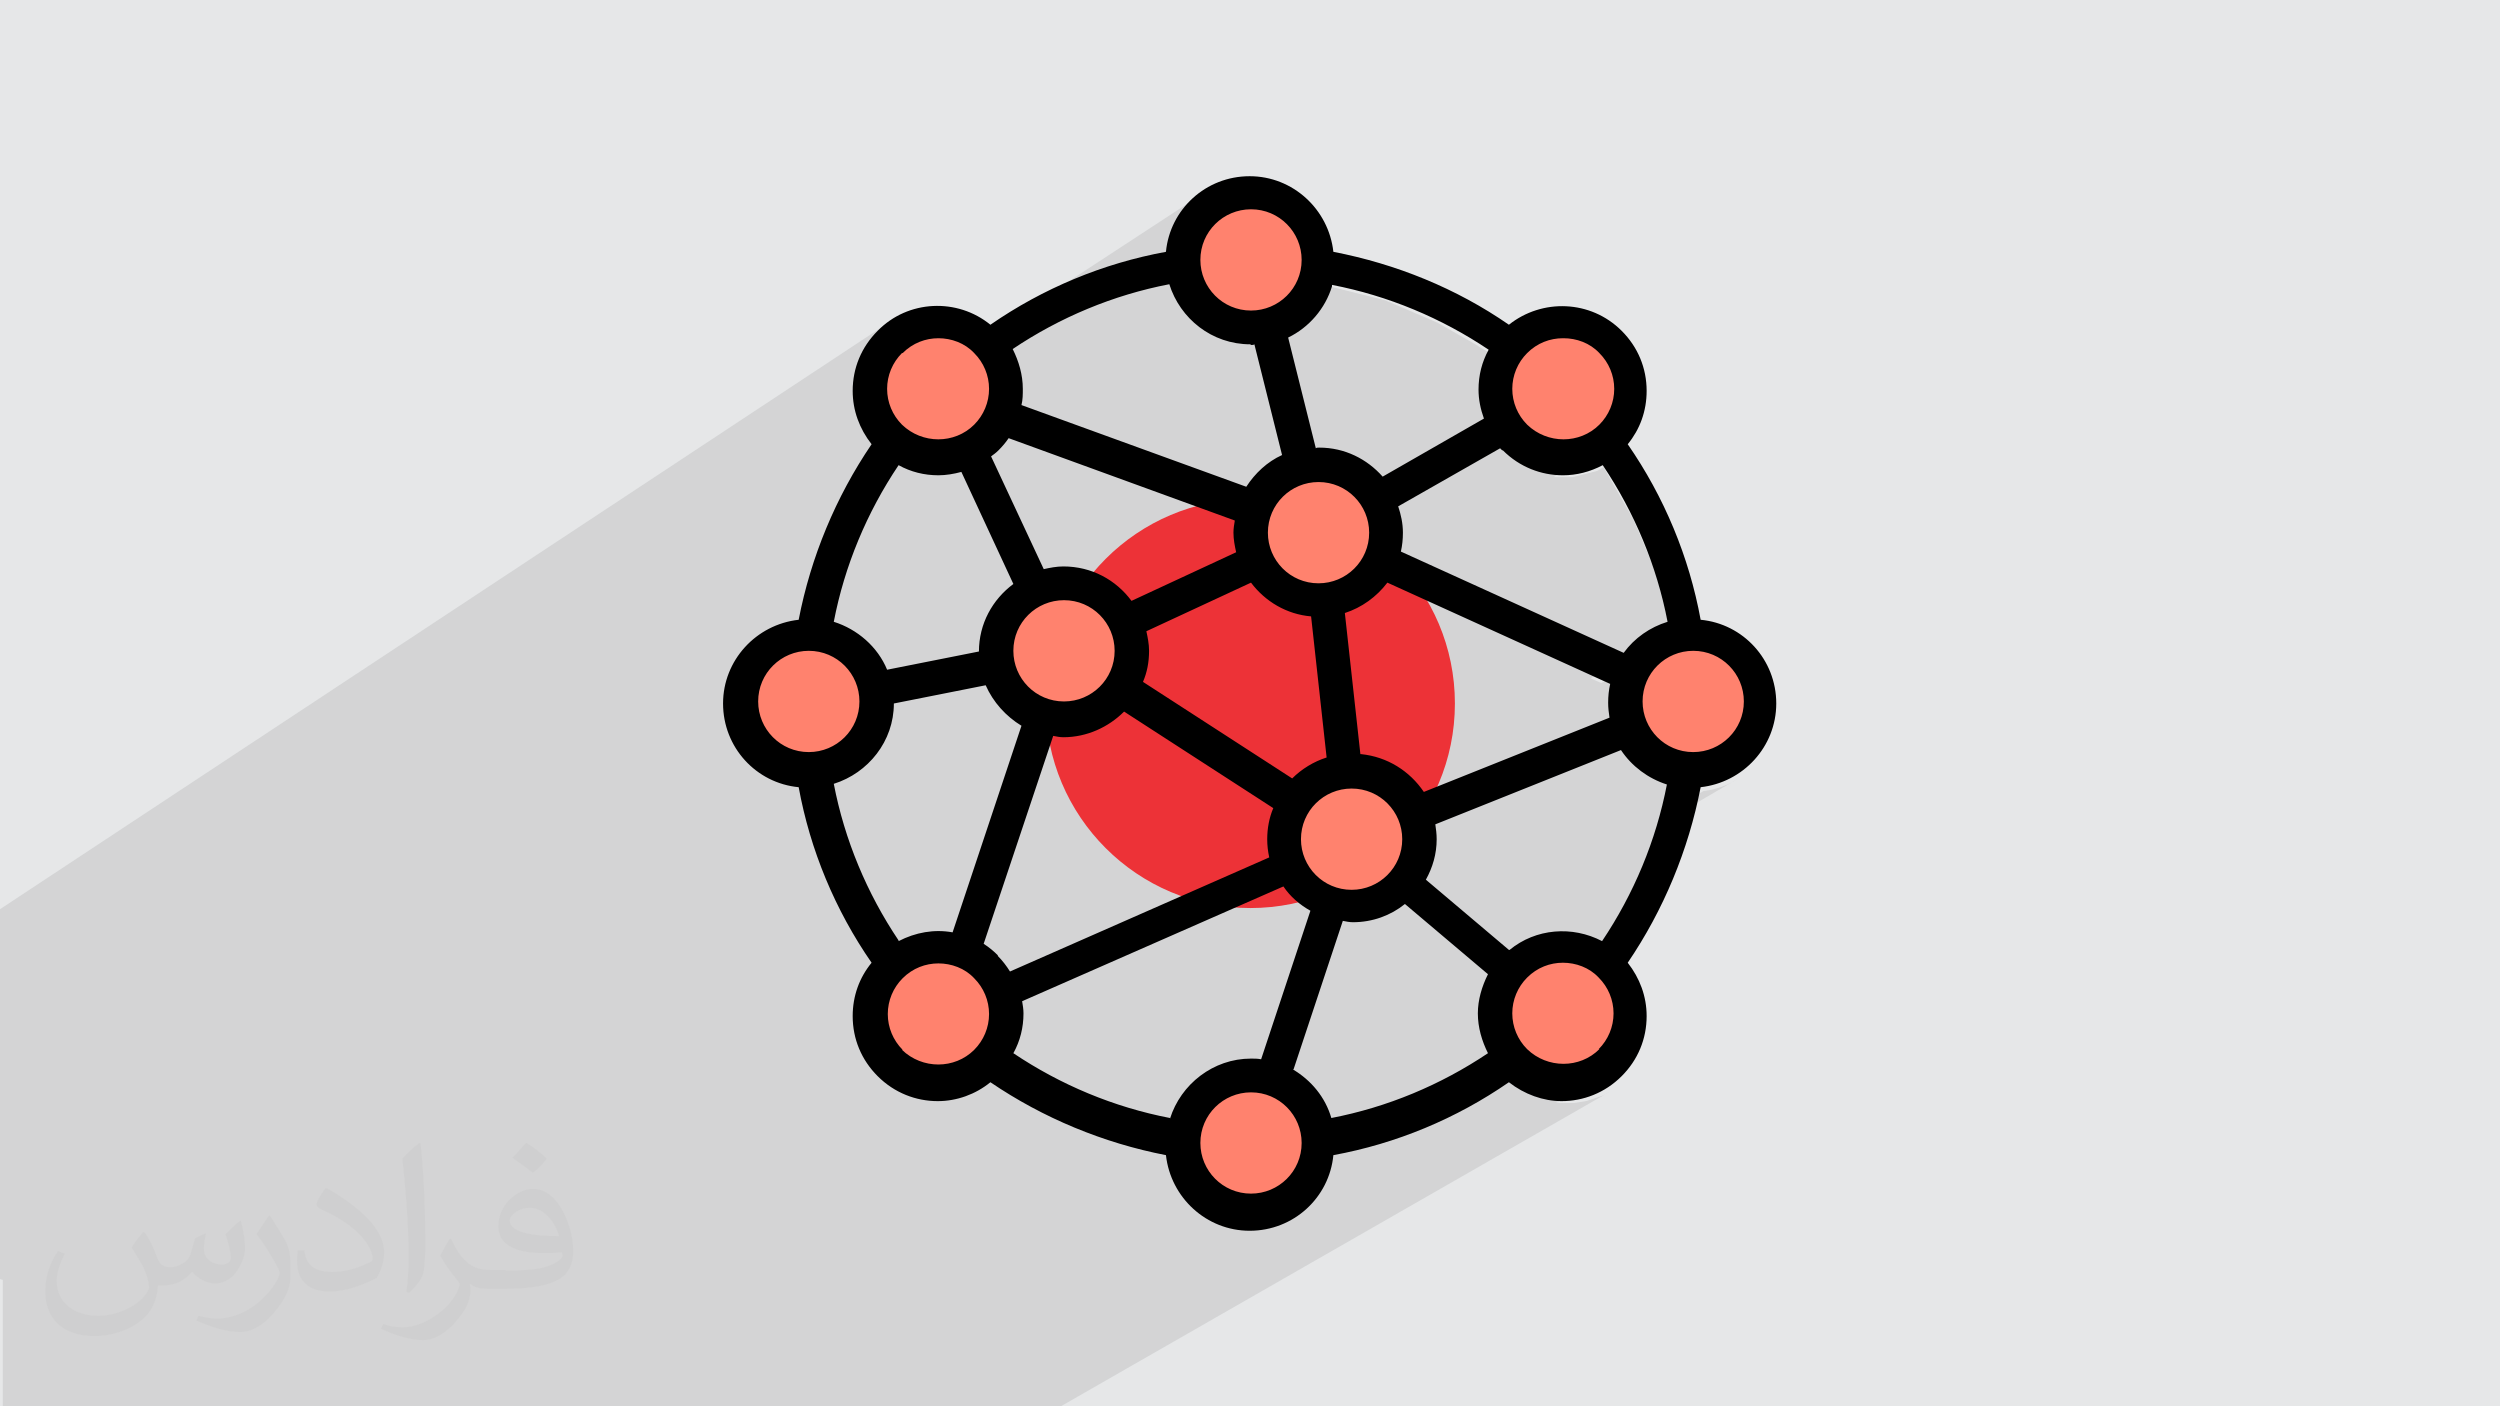 <?xml version="1.0" encoding="UTF-8"?>
<!DOCTYPE svg PUBLIC "-//W3C//DTD SVG 1.1//EN" "http://www.w3.org/Graphics/SVG/1.1/DTD/svg11.dtd">
<!-- Creator: CorelDRAW 2017 -->
<svg xmlns="http://www.w3.org/2000/svg" xml:space="preserve" width="3.703in" height="2.083in" version="1.1" style="shape-rendering:geometricPrecision; text-rendering:geometricPrecision; image-rendering:optimizeQuality; fill-rule:evenodd; clip-rule:evenodd"
viewBox="0 0 3703 2083"
 xmlns:xlink="http://www.w3.org/1999/xlink"
 enable-background="new 0 0 64 64">
 <defs>
  <style type="text/css">
   <![CDATA[
    .fil3 {fill:#ED3237}
    .fil5 {fill:black}
    .fil0 {fill:#E6E7E8}
    .fil4 {fill:#FF826E}
    .fil2 {fill:#373435;fill-opacity:0.031}
    .fil1 {fill:#373435;fill-opacity:0.102}
   ]]>
  </style>
 </defs>
 <g id="Layer_x0020_1">
  <polygon class="fil0" points="-3,0 3706,0 3706,2083 -3,2083 "/>
  <path class="fil1" d="M-2 1894l0 -1 0 -2 0 -2 0 -6 0 -3 0 -2 0 -1 0 -1 0 -2 0 -10 0 -18 0 -2 0 -21 0 -4 0 -60 0 -30 0 -6 0 -1 0 -2 0 -6 0 -5 0 -5 0 -3 0 -6 0 -4 0 -1 0 0 0 -11 0 0 0 -10 0 -5 0 -8 0 -37 0 -4 0 -11 0 -6 0 0 0 0 0 -27 0 -16 0 -5 0 -7 0 -8 0 -7 0 -9 0 -8 0 -5 0 -1 0 -3 0 0 0 -1 0 -22 0 -27 0 -7 0 0 0 -3 0 -31 0 -5 0 -2 0 -26 0 -2 0 -25 0 -3 1321 -872 -5 3 -5 4 -5 4 -4 4 -4 5 -4 5 -4 5 -4 5 -3 5 -3 5 -3 5 -2 6 -2 6 0 0 63 -42 -4 3 -4 3 -4 3 -4 4 -4 4 -3 4 -3 4 -3 4 -3 4 -2 4 -2 4 -2 5 -2 5 -2 5 -1 2 56 -37 -3 2 -3 2 -3 3 -3 3 0 0 -3 3 -2 3 -2 3 -2 3 -2 3 -2 3 -2 3 -1 3 -1 3 -1 3 -1 4 -1 4 -1 4 0 4 0 4 0 4 0 3 169 -110 -7 5 -7 5 -154 101 0 0 0 4 0 3 471 -308 -9 6 -9 7 -8 8 -7 9 -6 9 -6 10 -5 10 -1 4 61 -40 -8 6 -7 6 -6 7 -6 8 -5 8 -4 9 -3 9 -1 3 55 -36 -6 4 -5 5 -5 5 -4 6 -4 6 -3 7 -3 7 -2 7 -1 7 0 8 0 8 1 7 2 7 3 7 3 7 4 6 4 6 5 5 5 5 6 4 6 4 7 3 7 3 7 2 7 1 8 0 8 0 7 -1 7 -2 7 -3 7 -3 6 -4 -57 37 5 1 10 0 3 0 3 0 3 0 3 0 3 0 3 -1 3 -1 3 -1 1 0 94 -61 8 2 8 2 8 2 8 2 8 2 8 2 8 2 8 2 8 2 8 2 7 3 7 3 7 3 7 3 7 3 7 3 7 3 7 3 7 3 7 3 7 3 7 4 7 4 7 4 7 4 7 4 7 4 7 4 7 4 5 3 57 -36 -5 3 -5 4 -47 29 1 1 7 4 7 4 -2 3 -2 3 -2 3 -1 3 62 -39 -4 3 -4 3 -4 3 -4 4 -1 1 -1 1 -1 1 -1 1 -1 1 -1 1 -1 1 -1 1 -5 6 -5 7 -4 7 -3 7 -3 7 -1 2 55 -34 -3 2 -3 2 -3 3 -3 3 -3 3 -2 3 -2 3 -2 3 -2 3 -2 3 -2 3 -1 3 -1 3 -1 3 -1 4 -1 4 -1 4 0 4 0 4 0 4 0 4 0 4 0 4 1 4 1 4 1 4 1 3 1 3 1 3 2 3 2 3 2 3 2 3 2 3 2 3 3 3 6 5 6 4 6 4 7 3 7 2 7 2 7 1 7 0 7 0 7 -1 7 -2 7 -2 7 -3 6 -4 -58 36 4 1 5 0 5 0 5 0 5 0 5 0 5 -1 5 -1 5 -1 4 -1 4 -1 4 -2 4 -2 4 -2 4 -2 4 -2 -65 40 6 0 6 0 4 0 4 0 4 0 4 0 4 -1 4 -1 4 -1 4 -1 4 -1 4 -1 4 -1 4 -1 4 -1 4 -2 3 -2 3 -2 4 7 4 7 4 7 4 7 4 7 4 7 4 7 4 7 4 7 4 7 4 7 3 7 3 7 3 7 3 7 3 7 3 7 3 7 3 7 3 7 3 7 3 7 2 8 2 8 2 8 2 8 2 8 2 8 2 8 2 8 2 8 2 8 -52 32 -3 3 -3 4 -3 4 -3 4 -52 32 16 7 85 -51 -6 4 -5 4 -5 4 -5 5 -4 5 -4 5 -4 6 -3 6 -3 6 -2 5 -2 5 0 1 60 -36 -6 4 -6 4 -5 5 -5 5 -4 6 -4 6 -3 7 -3 7 -2 7 -1 7 0 8 0 8 1 7 2 7 3 7 3 7 4 6 4 6 5 5 5 5 6 4 6 4 7 3 7 3 7 2 7 1 6 0 127 -75 0 0 -127 75 1 0 8 0 7 -1 7 -2 7 -3 7 -3 -55 32 4 1 7 1 1 0 1 0 1 0 1 0 1 0 1 0 1 0 1 0 10 -1 10 -2 10 -2 9 -3 9 -4 -89 53 0 2 -2 8 -2 8 0 1 59 -35 12 -2 11 -3 11 -4 10 -5 10 -6 -118 69 -2 6 -2 8 -2 8 -3 7 -3 7 -3 7 -3 7 -3 7 -3 7 -3 7 -3 7 -3 7 -3 7 -3 7 -4 7 -4 7 -4 7 -4 7 -4 7 -4 7 -4 7 -4 7 -4 7 -4 7 -4 7 -123 72 -2 3 -2 3 -1 3 -1 3 -1 3 -1 4 -1 4 -1 4 0 4 0 4 0 4 0 4 0 4 0 4 1 4 1 4 1 4 1 3 1 3 1 3 2 3 2 3 2 3 2 3 2 3 2 3 3 3 6 5 6 4 6 4 7 3 7 2 7 2 7 1 7 0 7 0 7 -1 7 -2 7 -2 7 -3 -55 32 1 0 5 1 5 1 5 0 5 0 5 0 5 0 5 -1 5 -1 5 -1 5 -1 5 -2 5 -2 5 -2 4 -2 4 -2 -66 38 5 1 5 0 5 0 6 0 6 0 6 -1 6 -1 6 -1 6 -2 6 -2 6 -2 6 -2 6 -3 5 -3 -822 471 -32 0 -16 0 -48 0 -29 0 -25 0 -4 0 -3 0 -16 0 -17 0 -9 0 -3 0 -2 0 -17 0 -3 0 -17 0 -5 0 -3 0 -63 0 -48 0 -5 0 -13 0 -5 0 -35 0 -6 0 -6 0 -11 0 0 0 -24 0 -1 0 -7 0 -3 0 -2 0 -34 0 -32 0 -13 0 -2 0 -10 0 -20 0 -16 0 -8 0 -25 0 -4 0 -3 0 -13 0 -19 0 -1 0 0 0 -41 0 -2 0 -30 0 -14 0 -3 0 -8 0 -9 0 -13 0 -15 0 -11 0 -16 0 -17 0 -9 0 -5 0 -5 0 -5 0 -8 0 -1 0 -2 0 -20 0 -10 0 0 0 -9 0 -3 0 -1 0 -8 0 -8 0 -24 0 -7 0 -20 0 -11 0 -7 0 -6 0 -8 0 -34 0 -1 0 -1 0 -9 0 -9 0 -2 0 0 0 -18 0 -9 0 -15 0 -2 0 -38 0 0 0 -6 0 -17 0 -48 0 -14 0 -4 0 -34 0 -6 0 -2 0 -2 0 -32 0 -106 0 -17 0 -6 0 -7 0 -3 0 -8 0 -18 0 -17 0 -7 0 -2 0 -16 0 -2 0 -5 0 -8 0 0 -4 0 -7 0 -7 0 0 0 -3 0 -8 0 -5 0 -1 0 -1 0 -6 0 0 0 -4 0 -10 0 -3 0 0 0 -2 0 -4 0 -20 0 -2 0 -1 0 -14 0 -14 0 0 0 -14 0 0 0 -7 0 -2 0 -2 0 -4 0 -1 0 -5 0 -4 0 -4 0 -2 0 0 0 -2 0 -3 0 -2 0 -1 0 -3 0 -1 0 -2 0 -7 0 -6 0 -4zm2317 -1390l0 0zm192 437l0 0zm-120 492l0 0zm0 -925l0 0z"/>
  <path class="fil2" d="M215 1826c7,11 12,21 16,32 3,7 5,19 21,19 5,0 11,-1 17,-5 7,-3 12,-9 14,-17l6 -21 15 -7 1 1c-2,8 -3,16 -3,21 0,18 15,24 27,24 7,0 13,-4 13,-10 0,-8 -4,-23 -8,-35 7,-7 14,-14 22,-20l1 1c4,15 6,30 6,40 0,10 -4,20 -8,27 -7,14 -20,25 -36,25 -12,0 -25,-6 -34,-17l-1 0c-9,11 -22,20 -43,20l-7 0c-1,14 -4,24 -9,33 -13,25 -50,42 -85,42 -49,0 -73,-28 -73,-66 0,-23 8,-45 19,-60l10 4c-7,14 -12,27 -12,40 0,35 29,52 62,52 31,0 68,-19 75,-42 -3,-25 -12,-36 -26,-59 4,-7 10,-15 17,-23l1 0 0 0 0 0 2 1 0 0 0 0 0 0zm565 -133c10,6 20,14 30,23 -6,8 -12,15 -21,21 -10,-8 -20,-15 -30,-22 7,-8 14,-15 20,-22l0 0 0 0 1 0 0 0zm5 96c-17,0 -30,11 -30,19 0,17 33,23 73,23 -5,-20 -22,-42 -43,-42l0 0zm-37 93c22,0 41,-1 55,-4 16,-4 30,-12 30,-18 0,-2 0,-3 -1,-5 -9,1 -19,1 -29,1 -29,0 -52,-7 -61,-23 -2,-5 -4,-10 -4,-16 0,-16 7,-32 19,-42 10,-9 21,-14 33,-14 20,0 37,16 48,42 6,14 11,30 11,51 0,14 -4,25 -12,34 -16,15 -45,21 -90,21l-20 0 0 0 -5 0c-11,0 -19,-2 -25,-7l-1 0c0,3 1,5 1,7 0,10 -3,23 -10,33 -20,30 -42,43 -60,43 -19,0 -42,-7 -63,-17l4 -7c7,3 16,5 29,5 34,0 78,-33 84,-64 -1,-3 -4,-6 -7,-10 -10,-12 -16,-22 -22,-32 5,-10 10,-18 14,-25l2 0c14,29 28,46 57,46l5 0 0 0 21 0 0 0 0 0 -3 1 0 0 0 0 0 0zm-146 31c2,-14 3,-29 3,-43l0 -21c0,-39 -5,-96 -9,-133 7,-8 17,-17 25,-23l2 1c5,47 7,101 7,151 0,13 -1,26 -2,35 -1,12 -8,21 -22,35l-3 -1 0 0 0 0 -1 -1 0 0 0 0 0 0zm-151 -62c1,18 10,33 41,33 20,0 36,-5 55,-14 3,-1 5,-3 5,-5 0,-12 -9,-27 -24,-41 -14,-13 -34,-25 -51,-32 -6,-3 -8,-5 -8,-8 0,-5 7,-16 13,-24l2 0c20,11 43,27 60,44 15,16 25,33 25,51 0,13 -4,26 -11,38 -22,11 -46,20 -70,20 -29,0 -48,-14 -48,-45 0,-3 0,-9 1,-16l10 0 0 0 0 0 0 -1 0 0 0 0 0 0zm-52 -52l18 29c7,11 13,22 13,41l0 24c0,19 -12,39 -32,60 -15,14 -29,20 -42,20 -19,0 -40,-6 -65,-17l3 -7c8,2 17,4 28,4 36,0 72,-26 89,-58 2,-4 3,-7 3,-9 0,-4 -2,-8 -4,-11 -9,-17 -19,-33 -30,-47 6,-9 12,-18 18,-27l1 0 0 -2 0 0 0 0 0 0z"/>
  <circle class="fil3" cx="1852" cy="1042" r="303"/>
  <g id="_2755197999552">
   <g>
    <g>
     <path class="fil4" d="M2385 1433c39,39 39,103 0,142 -39,39 -103,39 -142,0 -2,-2 -4,-4 -5,-6 -32,-37 -33,-91 -2,-129 2,-3 4,-5 7,-8 37,-37 97,-39 136,-5 2,1 4,3 6,5l0 0z"/>
    </g>
    <g>
     <path class="fil4" d="M1852 1595c11,0 22,2 32,5 38,13 65,47 68,88 0,3 0,5 0,8 0,56 -45,101 -101,101 -56,0 -101,-45 -101,-101 0,-3 0,-5 0,-8 4,-52 47,-93 100,-93z"/>
    </g>
    <g>
     <path class="fil4" d="M1427 1411c12,5 24,12 33,22 11,11 19,24 24,38 12,33 6,70 -19,98 -1,2 -3,4 -5,6 -39,39 -103,39 -142,0 -39,-39 -39,-103 0,-142 2,-2 4,-4 6,-5 29,-25 69,-31 103,-17z"/>
    </g>
    <g>
     <path class="fil4" d="M2096 1205c5,12 7,24 7,37 0,25 -9,47 -24,65 -18,22 -46,36 -77,36 -11,0 -22,-2 -32,-5 -27,-9 -49,-29 -60,-55 -6,-12 -9,-26 -9,-40 0,-20 6,-39 16,-55 16,-25 43,-42 73,-46 4,0 7,-1 11,-1 42,0 78,26 93,63l0 0z"/>
    </g>
    <g>
     <path class="fil4" d="M2506 941c56,0 101,45 101,101 0,56 -45,101 -101,101 -3,0 -5,0 -8,0 -39,-3 -72,-28 -86,-63 -5,-12 -7,-24 -7,-37 0,-15 3,-29 9,-42 15,-33 46,-56 84,-59 3,0 5,0 8,0l0 0z"/>
    </g>
    <g>
     <path class="fil4" d="M2385 508c39,39 39,103 0,142 -2,2 -4,4 -6,5 -39,34 -99,32 -136,-5 -6,-6 -11,-12 -14,-18 -23,-36 -20,-85 9,-118 1,-2 3,-4 5,-6 39,-39 103,-39 142,0l0 0z"/>
    </g>
    <g>
     <path class="fil4" d="M1952 690c37,0 70,20 87,51 9,15 13,32 13,50 0,15 -3,29 -9,42 -14,32 -44,55 -80,59 -4,0 -7,1 -11,1 -41,0 -75,-24 -91,-58 -6,-13 -10,-27 -10,-42 0,-12 2,-24 6,-34 11,-31 37,-55 70,-63 8,-2 16,-3 24,-3z"/>
    </g>
    <g>
     <path class="fil4" d="M1852 287c56,0 101,45 101,101 0,3 0,5 0,8 -3,44 -34,80 -76,90 -8,2 -16,3 -24,3 -53,0 -97,-41 -100,-93 0,-3 0,-5 0,-8 0,-56 45,-101 101,-101z"/>
    </g>
    <g>
     <path class="fil4" d="M1659 1021c-18,28 -49,46 -85,46 -11,0 -22,-2 -32,-5 -34,-11 -60,-40 -67,-76 -1,-6 -2,-13 -2,-20 0,-40 24,-75 58,-91 13,-6 27,-10 42,-10 40,0 75,24 91,58 6,13 10,27 10,42 0,20 -6,39 -16,55l0 0z"/>
    </g>
    <g>
     <path class="fil4" d="M1436 668c-36,19 -80,15 -112,-13 -2,-1 -4,-3 -6,-5 -39,-39 -39,-103 0,-142 39,-39 103,-39 142,0 2,2 4,4 5,6 26,30 31,71 16,105 -5,11 -12,22 -21,31 -7,7 -16,13 -24,18l0 0z"/>
    </g>
    <g>
     <path class="fil4" d="M1205 941c46,4 83,37 91,81 1,6 2,13 2,20 0,53 -41,97 -93,100 -3,0 -5,0 -8,0 -56,0 -101,-45 -101,-101 0,-56 45,-101 101,-101 3,0 5,0 8,0l0 0z"/>
    </g>
   </g>
   <path class="fil5" d="M2631 1042c0,-65 -49,-118 -112,-124 -17,-93 -54,-182 -108,-260 18,-22 28,-49 28,-79 0,-34 -13,-65 -37,-89 -46,-46 -118,-48 -167,-9 -78,-54 -167,-90 -260,-108 -7,-63 -60,-112 -124,-112 -65,0 -118,49 -124,112 -93,17 -182,54 -260,108 -49,-40 -122,-37 -167,9 -24,24 -37,55 -37,89 0,29 10,56 28,79 -53,78 -90,167 -108,260 -63,7 -112,60 -112,124 0,65 49,118 112,124 17,93 54,182 108,260 -18,22 -28,49 -28,79 0,34 13,65 37,89 25,25 57,37 89,37 28,0 56,-10 78,-28 78,53 167,90 260,108 7,63 60,112 124,112 65,0 118,-49 124,-112 93,-17 182,-54 260,-108 23,18 51,28 78,28 32,0 64,-12 89,-37 24,-24 37,-55 37,-89 0,-29 -10,-56 -28,-79 53,-78 90,-167 108,-260 63,-7 112,-60 112,-124l0 0zm-396 365l-123 -104c10,-18 16,-38 16,-60 0,-8 -1,-15 -2,-22l275 -110c16,24 40,42 68,51 -16,83 -49,162 -96,232 -44,-23 -98,-19 -137,13l0 0zm-308 -164c0,-42 34,-75 75,-75 42,0 75,34 75,75 0,42 -34,75 -75,75 -42,0 -75,-34 -75,-75zm-449 172c-6,-6 -13,-12 -21,-17l103 -308c5,1 10,2 15,2 35,0 67,-15 90,-38l221 143c-6,14 -9,30 -9,46 0,9 1,18 3,27l-384 169c-5,-8 -11,-16 -18,-23l0 0zm-147 -22c-47,-70 -80,-149 -96,-232 51,-16 89,-63 89,-119l136 -27c11,25 30,46 53,60l-102 306c-27,-5 -55,0 -80,13l0 0zm59 -689c11,0 23,-2 34,-5l77 166c-31,23 -51,59 -51,100l-136 27c-14,-34 -44,-60 -79,-71 16,-83 49,-162 96,-232 18,10 38,15 59,15l0 0zm89 -37c6,-6 11,-12 15,-18l335 122c-1,6 -2,12 -2,18 0,10 2,20 4,29l-155 72c-23,-31 -59,-51 -101,-51 -10,0 -20,2 -29,4l-78 -167c4,-3 7,-5 11,-9l0 0zm474 47c42,0 75,34 75,75 0,42 -34,75 -75,75 -42,0 -75,-34 -75,-75 0,-42 34,-75 75,-75zm273 -47c25,25 57,37 89,37 20,0 40,-5 59,-15 47,70 80,149 96,232 -26,8 -49,24 -65,46l-330 -150c2,-9 3,-18 3,-28 0,-14 -3,-27 -7,-39l151 -86c1,1 2,2 3,3l0 0zm-211 450l-23 -209c25,-8 47,-24 63,-45l330 150c-2,9 -3,18 -3,28 0,8 1,15 2,22l-275 110c-21,-31 -54,-52 -93,-56l0 0zm-73 -204l23 209c-19,6 -37,17 -51,31l-221 -143c6,-14 9,-29 9,-46 0,-10 -2,-20 -4,-29l155 -72c21,28 53,47 89,50l0 0zm-441 51c0,-42 34,-75 75,-75 42,0 75,34 75,75 0,42 -34,75 -75,75 -42,0 -75,-34 -75,-75zm1082 75c0,42 -34,75 -75,75 -42,0 -75,-34 -75,-75 0,-42 34,-75 75,-75 42,0 75,34 75,75zm-267 -538c19,0 39,7 53,22 14,14 22,33 22,53 0,20 -8,39 -22,53 -29,29 -77,29 -107,0 -14,-14 -22,-33 -22,-53 0,-20 8,-39 22,-53 15,-15 34,-22 53,-22l0 0zm-343 -79c83,16 162,49 232,96 -10,18 -15,38 -15,59 0,15 3,29 8,43l-150 86c-23,-26 -56,-43 -94,-43 -2,0 -4,0 -5,1l-41 -164c31,-15 55,-43 65,-76zm-120 -112c42,0 75,34 75,75 0,42 -34,75 -75,75 -42,0 -75,-34 -75,-75 0,-42 34,-75 75,-75zm0 201c2,0 4,0 5,-1l41 164c-22,10 -40,27 -53,47l-333 -121c2,-8 2,-16 2,-24 0,-21 -6,-41 -15,-59 70,-47 149,-80 232,-96 16,51 63,89 120,89zm-516 12c15,-15 34,-22 53,-22 19,0 39,7 53,22 14,14 22,33 22,53 0,20 -8,39 -22,53 -29,29 -77,29 -107,0 -14,-14 -22,-33 -22,-53 0,-20 8,-39 22,-53l0 0zm-214 516c0,-42 34,-75 75,-75 42,0 75,34 75,75 0,42 -34,75 -75,75 -42,0 -75,-34 -75,-75zm214 516c-14,-14 -22,-33 -22,-53 0,-20 8,-39 22,-53 15,-15 34,-22 53,-22 19,0 39,7 53,22 14,14 22,33 22,53 0,20 -8,39 -22,53 -29,29 -77,29 -107,0l0 0zm396 101c-83,-16 -162,-49 -232,-96 10,-18 15,-38 15,-59 0,-6 -1,-12 -2,-18l387 -170c10,15 24,27 40,36l-73 220c-5,-1 -10,-1 -15,-1 -56,0 -104,38 -120,89l0 0zm120 112c-42,0 -75,-34 -75,-75 0,-42 34,-75 75,-75 42,0 75,34 75,75 0,42 -34,75 -75,75zm63 -184l73 -220c5,1 10,2 15,2 29,0 56,-10 77,-27l123 104c-9,18 -15,38 -15,58 0,21 6,41 15,59 -70,47 -149,80 -232,96 -9,-31 -30,-56 -57,-72l0 0zm453 -30c-29,29 -77,29 -107,0 -14,-14 -22,-33 -22,-53 0,-20 8,-39 22,-53 15,-15 34,-22 53,-22 19,0 39,7 53,22 14,14 22,33 22,53 0,20 -8,39 -22,53z"/>
  </g>
 </g>
</svg>
